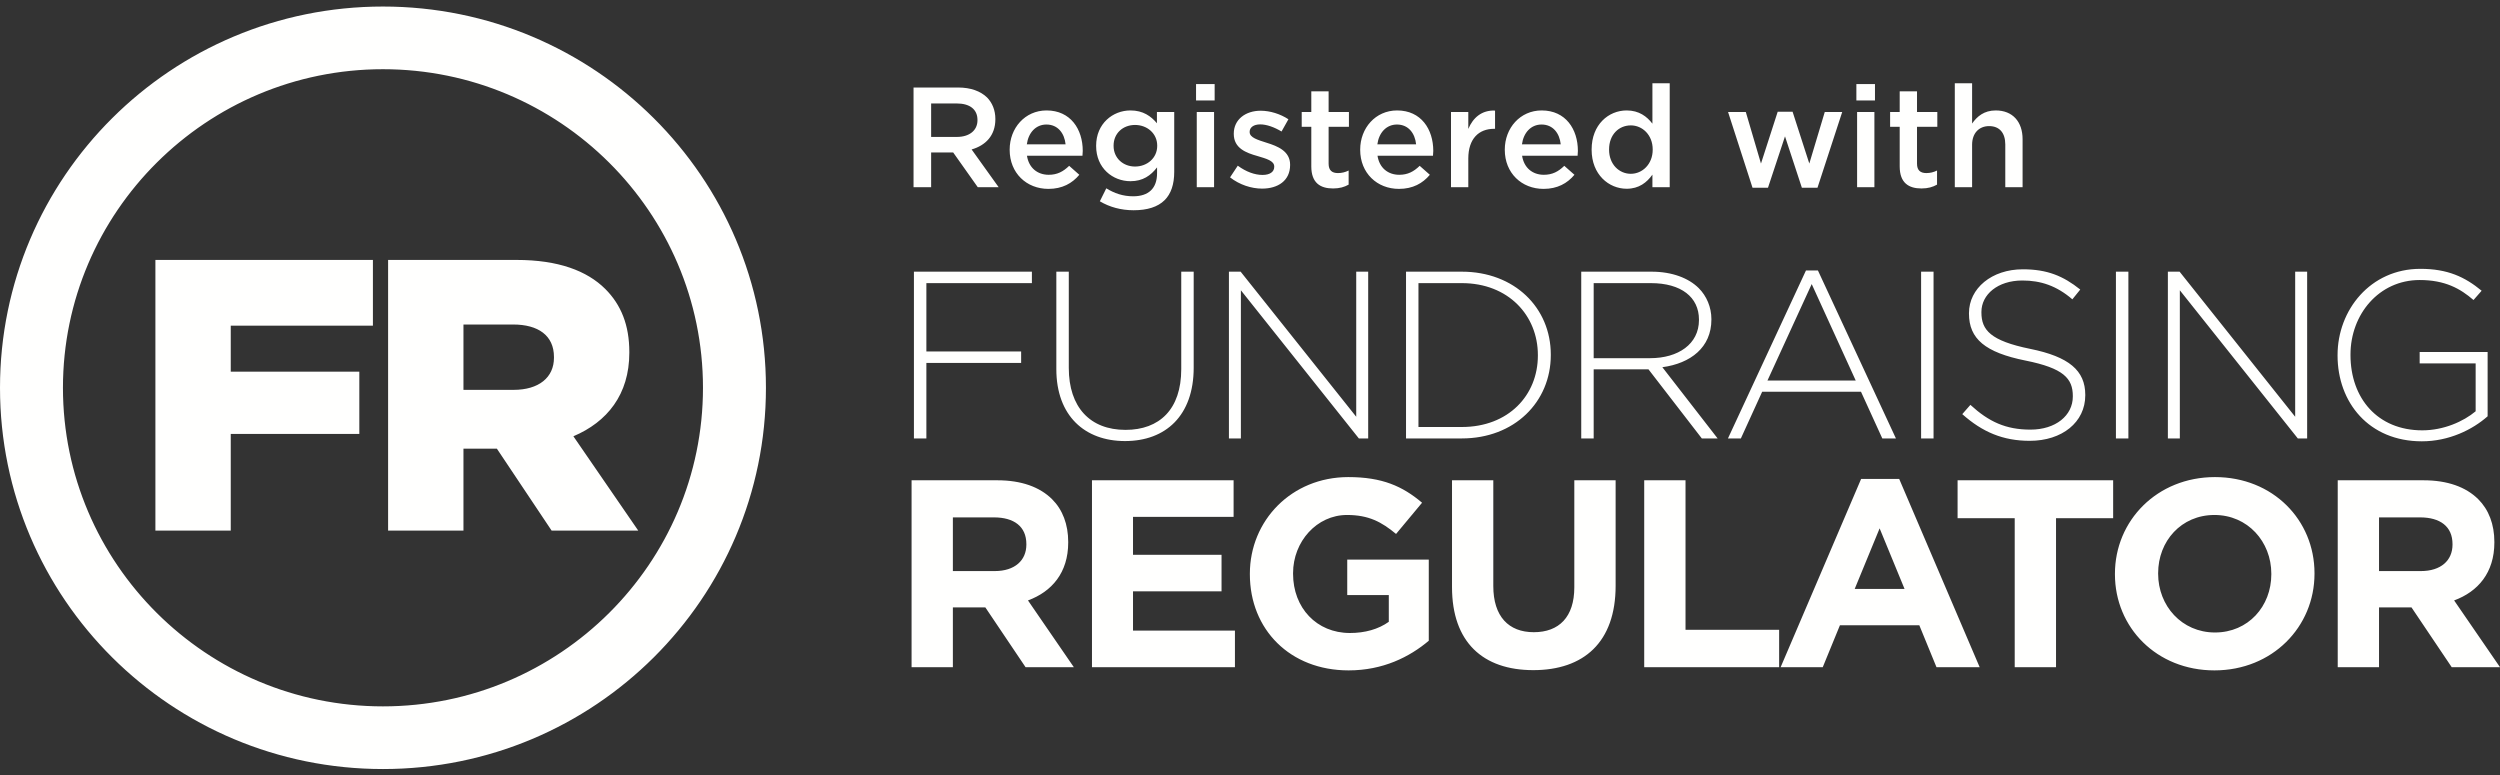 <?xml version="1.0" encoding="UTF-8"?>
<svg width="200px" height="62px" viewBox="0 0 200 62" version="1.1" xmlns="http://www.w3.org/2000/svg" xmlns:xlink="http://www.w3.org/1999/xlink">
    <rect x="0" y="0" width="200" height="62" fill="#333333" stroke="none"/>
    <title>Combined Shape</title>
    <g id="Page-1" stroke="none" stroke-width="1" fill="none" fill-rule="evenodd">
        <g id="FR_Fundraising-Badge_Primary_White" fill="#FFFFFE">
            <path d="M30.637,0.523 C47.558,0.523 61.275,14.178 61.275,31.023 C61.275,47.868 47.558,61.523 30.637,61.523 C13.717,61.523 0,47.868 0,31.023 C0,14.178 13.717,0.523 30.637,0.523 Z M30.637,5.537 C16.521,5.537 5.036,16.97 5.036,31.023 C5.036,45.077 16.521,56.51 30.637,56.51 C44.753,56.51 56.238,45.077 56.238,31.023 C56.238,16.97 44.753,5.537 30.637,5.537 Z M29.833,20.795 L29.833,26.054 L18.46,26.054 L18.46,29.735 L28.746,29.735 L28.746,34.716 L18.46,34.716 L18.46,42.45 L12.432,42.45 L12.432,20.795 L29.833,20.795 Z M41.334,20.795 C44.659,20.795 46.958,21.661 48.42,23.115 C49.693,24.383 50.346,26.023 50.346,28.158 L50.346,28.22 C50.346,31.561 48.575,33.757 45.871,34.902 L51.061,42.45 L44.131,42.45 L39.749,35.892 L37.077,35.892 L37.077,42.45 L31.048,42.45 L31.048,20.795 L41.334,20.795 Z M41.054,25.961 L37.077,25.961 L37.077,31.189 L41.085,31.189 C43.105,31.189 44.317,30.2 44.317,28.621 L44.317,28.56 C44.317,26.828 43.043,25.961 41.054,25.961 Z M73.114,21.734 L82.552,21.734 L82.552,22.65 L74.11,22.65 L74.11,28.119 L81.691,28.119 L81.691,29.035 L74.11,29.035 L74.11,35.075 L73.114,35.075 L73.114,21.734 M84.507,29.529 L84.507,21.734 L85.503,21.734 L85.503,29.433 C85.503,32.579 87.207,34.39 90.039,34.39 C92.757,34.39 94.5,32.75 94.5,29.529 L94.5,21.734 L95.495,21.734 L95.495,29.416 C95.495,33.247 93.256,35.285 90.001,35.285 C86.785,35.285 84.507,33.266 84.507,29.529 M98.314,21.734 L99.251,21.734 L108.498,33.341 L108.498,21.734 L109.455,21.734 L109.455,35.075 L108.709,35.075 L99.271,23.223 L99.271,35.075 L98.314,35.075 L98.314,21.734 M116.943,34.16 C120.675,34.16 123.03,31.626 123.03,28.443 L123.03,28.404 C123.03,25.242 120.675,22.65 116.943,22.65 L113.477,22.65 L113.477,34.16 L116.943,34.16 Z M112.482,21.734 L116.943,21.734 C121.153,21.734 124.064,24.613 124.064,28.368 L124.064,28.404 C124.064,32.159 121.153,35.075 116.943,35.075 L112.482,35.075 L112.482,21.734 L112.482,21.734 Z M132.012,28.654 C134.252,28.654 135.917,27.529 135.917,25.604 L135.917,25.566 C135.917,23.775 134.501,22.65 132.07,22.65 L127.494,22.65 L127.494,28.654 L132.012,28.654 Z M126.499,21.734 L132.127,21.734 C133.774,21.734 135.094,22.25 135.898,23.05 C136.529,23.679 136.912,24.575 136.912,25.527 L136.912,25.566 C136.912,27.796 135.247,29.072 132.988,29.377 L137.41,35.075 L136.146,35.075 L131.879,29.548 L127.494,29.548 L127.494,35.075 L126.499,35.075 L126.499,21.734 L126.499,21.734 Z M148.459,30.445 L144.937,22.726 L141.396,30.445 L148.459,30.445 Z M144.477,21.639 L145.435,21.639 L151.674,35.075 L150.584,35.075 L148.88,31.34 L140.973,31.34 L139.27,35.075 L138.236,35.075 L144.477,21.639 L144.477,21.639 Z M153.688,35.075 L154.684,35.075 L154.684,21.734 L153.688,21.734 L153.688,35.075 Z M156.982,33.131 L157.632,32.389 C159.106,33.741 160.466,34.37 162.438,34.37 C164.448,34.37 165.826,33.247 165.826,31.721 L165.826,31.683 C165.826,30.272 165.079,29.453 162.035,28.844 C158.82,28.196 157.518,27.109 157.518,25.09 L157.518,25.05 C157.518,23.069 159.336,21.544 161.826,21.544 C163.778,21.544 165.06,22.078 166.42,23.164 L165.789,23.946 C164.525,22.859 163.261,22.44 161.787,22.44 C159.815,22.44 158.513,23.565 158.513,24.956 L158.513,24.994 C158.513,26.404 159.241,27.262 162.419,27.91 C165.52,28.539 166.822,29.644 166.822,31.587 L166.822,31.626 C166.822,33.779 164.965,35.266 162.381,35.266 C160.236,35.266 158.59,34.561 156.982,33.131 M169.274,35.075 L170.271,35.075 L170.271,21.734 L169.274,21.734 L169.274,35.075 Z M173.43,21.734 L174.368,21.734 L183.614,33.341 L183.614,21.734 L184.572,21.734 L184.572,35.075 L183.825,35.075 L174.387,23.223 L174.387,35.075 L173.43,35.075 L173.43,21.734 M187.005,28.443 L187.005,28.404 C187.005,24.804 189.628,21.507 193.63,21.507 C195.813,21.507 197.19,22.154 198.531,23.259 L197.88,24.002 C196.827,23.088 195.602,22.402 193.573,22.402 C190.318,22.402 188.039,25.146 188.039,28.368 L188.039,28.404 C188.039,31.855 190.202,34.427 193.782,34.427 C195.486,34.427 197.075,33.722 198.052,32.902 L198.052,29.072 L193.573,29.072 L193.573,28.158 L199.01,28.158 L199.01,33.303 C197.804,34.37 195.928,35.305 193.745,35.305 C189.515,35.305 187.005,32.198 187.005,28.443 M79.578,45.686 C81.186,45.686 82.109,44.831 82.109,43.57 L82.109,43.528 C82.109,42.118 81.122,41.391 79.513,41.391 L76.23,41.391 L76.23,45.686 L79.578,45.686 Z M72.926,38.423 L79.792,38.423 C81.701,38.423 83.182,38.956 84.169,39.939 C85.006,40.772 85.457,41.946 85.457,43.357 L85.457,43.4 C85.457,45.814 84.148,47.33 82.238,48.034 L85.907,53.375 L82.045,53.375 L78.826,48.59 L76.23,48.59 L76.23,53.375 L72.926,53.375 L72.926,38.423 L72.926,38.423 Z M87.358,38.423 L98.688,38.423 L98.688,41.349 L90.641,41.349 L90.641,44.383 L97.723,44.383 L97.723,47.309 L90.641,47.309 L90.641,50.449 L98.795,50.449 L98.795,53.375 L87.358,53.375 L87.358,38.423 M99.989,45.942 L99.989,45.899 C99.989,41.649 103.316,38.167 107.863,38.167 C110.568,38.167 112.199,38.892 113.765,40.218 L111.684,42.716 C110.525,41.754 109.494,41.198 107.758,41.198 C105.353,41.198 103.445,43.314 103.445,45.855 L103.445,45.899 C103.445,48.633 105.332,50.64 107.992,50.64 C109.195,50.64 110.268,50.341 111.104,49.744 L111.104,47.607 L107.779,47.607 L107.779,44.767 L114.302,44.767 L114.302,51.26 C112.757,52.563 110.633,53.631 107.886,53.631 C103.209,53.631 99.989,50.364 99.989,45.942 M116.161,46.967 L116.161,38.423 L119.464,38.423 L119.464,46.882 C119.464,49.316 120.689,50.576 122.705,50.576 C124.722,50.576 125.945,49.36 125.945,46.988 L125.945,38.423 L129.25,38.423 L129.25,46.86 C129.25,51.388 126.696,53.611 122.662,53.611 C118.628,53.611 116.161,51.367 116.161,46.967 M131.537,38.423 L134.842,38.423 L134.842,50.385 L142.331,50.385 L142.331,53.375 L131.537,53.375 L131.537,38.423 M151.936,38.316 L158.373,53.375 L154.919,53.375 L153.545,50.021 L147.194,50.021 L145.82,53.375 L142.451,53.375 L148.889,38.316 L151.936,38.316 Z M169.052,38.423 L169.052,41.455 L164.482,41.455 L164.482,53.375 L161.177,53.375 L161.177,41.455 L156.607,41.455 L156.607,38.423 L169.052,38.423 Z M150.37,42.268 L148.375,47.117 L152.365,47.117 L150.37,42.268 Z M181.706,45.942 L181.706,45.899 C181.706,43.335 179.816,41.198 177.157,41.198 C174.495,41.198 172.651,43.292 172.651,45.855 L172.651,45.899 C172.651,48.462 174.538,50.599 177.198,50.599 C179.86,50.599 181.706,48.505 181.706,45.942 Z M169.195,45.942 L169.195,45.899 C169.195,41.649 172.564,38.167 177.198,38.167 C181.835,38.167 185.16,41.605 185.16,45.855 L185.16,45.899 C185.16,50.15 181.791,53.631 177.157,53.631 C172.522,53.631 169.195,50.193 169.195,45.942 L169.195,45.942 Z M193.669,45.686 C195.278,45.686 196.201,44.831 196.201,43.57 L196.201,43.528 C196.201,42.118 195.214,41.391 193.604,41.391 L190.322,41.391 L190.322,45.686 L193.669,45.686 Z M187.018,38.423 L193.885,38.423 C195.793,38.423 197.274,38.956 198.262,39.939 C199.098,40.772 199.549,41.946 199.549,43.357 L199.549,43.4 C199.549,45.814 198.241,47.33 196.33,48.034 L200,53.375 L196.137,53.375 L192.918,48.59 L190.322,48.59 L190.322,53.375 L187.018,53.375 L187.018,38.423 L187.018,38.423 Z M76.551,10.954 C77.557,10.954 78.198,10.429 78.198,9.621 L78.198,9.598 C78.198,8.744 77.58,8.277 76.539,8.277 L74.491,8.277 L74.491,10.954 L76.551,10.954 Z M73.083,7.001 L76.653,7.001 C77.66,7.001 78.45,7.297 78.965,7.798 C79.389,8.231 79.629,8.824 79.629,9.518 L79.629,9.541 C79.629,10.851 78.84,11.637 77.729,11.956 L79.892,14.975 L78.221,14.975 L76.253,12.195 L74.491,12.195 L74.491,14.975 L73.083,14.975 L73.083,7.001 L73.083,7.001 Z M85.247,11.546 C85.155,10.658 84.629,9.962 83.713,9.962 C82.866,9.962 82.271,10.612 82.146,11.546 L85.247,11.546 Z M80.773,11.99 L80.773,11.968 C80.773,10.248 81.997,8.835 83.725,8.835 C85.647,8.835 86.62,10.339 86.62,12.07 C86.62,12.195 86.609,12.321 86.597,12.457 L82.157,12.457 C82.306,13.437 83.004,13.983 83.897,13.983 C84.571,13.983 85.052,13.733 85.533,13.266 L86.346,13.983 C85.773,14.667 84.983,15.111 83.874,15.111 C82.123,15.111 80.773,13.846 80.773,11.99 L80.773,11.99 Z M92.577,11.672 L92.577,11.648 C92.577,10.669 91.764,9.996 90.803,9.996 C89.842,9.996 89.087,10.658 89.087,11.648 L89.087,11.672 C89.087,12.651 89.853,13.323 90.803,13.323 C91.764,13.323 92.577,12.651 92.577,11.672 Z M87.988,16.103 L88.503,15.066 C89.156,15.465 89.83,15.703 90.654,15.703 C91.89,15.703 92.565,15.066 92.565,13.859 L92.565,13.391 C92.062,14.041 91.432,14.496 90.437,14.496 C89.018,14.496 87.691,13.448 87.691,11.682 L87.691,11.659 C87.691,9.883 89.03,8.835 90.437,8.835 C91.455,8.835 92.085,9.302 92.554,9.86 L92.554,8.96 L93.938,8.96 L93.938,13.745 C93.938,14.758 93.676,15.51 93.171,16.012 C92.623,16.559 91.776,16.82 90.688,16.82 C89.693,16.82 88.766,16.569 87.988,16.103 L87.988,16.103 Z M95.741,14.975 L97.126,14.975 L97.126,8.96 L95.741,8.96 L95.741,14.975 Z M95.684,8.037 L97.172,8.037 L97.172,6.727 L95.684,6.727 L95.684,8.037 Z M98.404,14.189 L99.022,13.255 C99.686,13.745 100.384,13.995 101.001,13.995 C101.596,13.995 101.939,13.745 101.939,13.346 L101.939,13.323 C101.939,12.856 101.299,12.696 100.589,12.48 C99.697,12.229 98.702,11.865 98.702,10.714 L98.702,10.692 C98.702,9.552 99.652,8.858 100.853,8.858 C101.608,8.858 102.432,9.119 103.073,9.541 L102.523,10.521 C101.939,10.168 101.322,9.951 100.818,9.951 C100.28,9.951 99.972,10.202 99.972,10.543 L99.972,10.566 C99.972,11.011 100.624,11.193 101.333,11.421 C102.215,11.694 103.209,12.093 103.209,13.175 L103.209,13.198 C103.209,14.462 102.226,15.089 100.967,15.089 C100.109,15.089 99.16,14.781 98.404,14.189 M104.904,13.312 L104.904,10.145 L104.137,10.145 L104.137,8.96 L104.904,8.96 L104.904,7.308 L106.289,7.308 L106.289,8.96 L107.914,8.96 L107.914,10.145 L106.289,10.145 L106.289,13.095 C106.289,13.63 106.563,13.846 107.033,13.846 C107.341,13.846 107.616,13.779 107.891,13.642 L107.891,14.77 C107.548,14.963 107.169,15.077 106.644,15.077 C105.625,15.077 104.904,14.633 104.904,13.312 M113.289,11.546 C113.197,10.658 112.672,9.962 111.756,9.962 C110.91,9.962 110.314,10.612 110.188,11.546 L113.289,11.546 Z M108.815,11.99 L108.815,11.968 C108.815,10.248 110.039,8.835 111.768,8.835 C113.69,8.835 114.662,10.339 114.662,12.07 C114.662,12.195 114.651,12.321 114.639,12.457 L110.2,12.457 C110.349,13.437 111.046,13.983 111.939,13.983 C112.614,13.983 113.095,13.733 113.575,13.266 L114.388,13.983 C113.816,14.667 113.026,15.111 111.916,15.111 C110.165,15.111 108.815,13.846 108.815,11.99 L108.815,11.99 Z M116.08,8.96 L117.464,8.96 L117.464,10.315 C117.842,9.415 118.54,8.801 119.604,8.846 L119.604,10.305 L119.524,10.305 C118.311,10.305 117.464,11.09 117.464,12.685 L117.464,14.975 L116.08,14.975 L116.08,8.96 M124.858,11.546 C124.766,10.658 124.239,9.962 123.324,9.962 C122.477,9.962 121.882,10.612 121.756,11.546 L124.858,11.546 Z M120.383,11.99 L120.383,11.968 C120.383,10.248 121.608,8.835 123.335,8.835 C125.258,8.835 126.231,10.339 126.231,12.07 C126.231,12.195 126.218,12.321 126.208,12.457 L121.767,12.457 C121.916,13.437 122.614,13.983 123.507,13.983 C124.182,13.983 124.663,13.733 125.143,13.266 L125.956,13.983 C125.383,14.667 124.594,15.111 123.484,15.111 C121.733,15.111 120.383,13.846 120.383,11.99 L120.383,11.99 Z M132.216,11.979 L132.216,11.956 C132.216,10.795 131.392,10.031 130.465,10.031 C129.515,10.031 128.726,10.76 128.726,11.956 L128.726,11.979 C128.726,13.141 129.527,13.904 130.465,13.904 C131.392,13.904 132.216,13.129 132.216,11.979 Z M127.33,11.979 L127.33,11.956 C127.33,9.962 128.691,8.835 130.133,8.835 C131.128,8.835 131.758,9.325 132.193,9.894 L132.193,6.659 L133.577,6.659 L133.577,14.975 L132.193,14.975 L132.193,13.972 C131.746,14.599 131.118,15.1 130.133,15.1 C128.714,15.1 127.33,13.972 127.33,11.979 L127.33,11.979 Z M138.245,8.96 L139.665,8.96 L140.878,13.084 L142.216,8.938 L143.407,8.938 L144.745,13.084 L145.981,8.96 L147.377,8.96 L145.398,15.02 L144.15,15.02 L142.8,10.908 L141.438,15.02 L140.202,15.02 L138.245,8.96 M148.568,14.975 L149.952,14.975 L149.952,8.96 L148.568,8.96 L148.568,14.975 Z M148.51,8.037 L149.998,8.037 L149.998,6.727 L148.51,6.727 L148.51,8.037 Z M151.976,13.312 L151.976,10.145 L151.209,10.145 L151.209,8.96 L151.976,8.96 L151.976,7.308 L153.361,7.308 L153.361,8.96 L154.986,8.96 L154.986,10.145 L153.361,10.145 L153.361,13.095 C153.361,13.63 153.635,13.846 154.105,13.846 C154.413,13.846 154.688,13.779 154.963,13.642 L154.963,14.77 C154.62,14.963 154.242,15.077 153.716,15.077 C152.697,15.077 151.976,14.633 151.976,13.312 M156.384,6.659 L157.768,6.659 L157.768,9.883 C158.157,9.325 158.718,8.835 159.656,8.835 C161.018,8.835 161.807,9.746 161.807,11.135 L161.807,14.975 L160.423,14.975 L160.423,11.558 C160.423,10.623 159.954,10.088 159.13,10.088 C158.329,10.088 157.768,10.646 157.768,11.58 L157.768,14.975 L156.384,14.975 L156.384,6.659" id="Combined-Shape"></path>
        </g>
    </g>
</svg>
